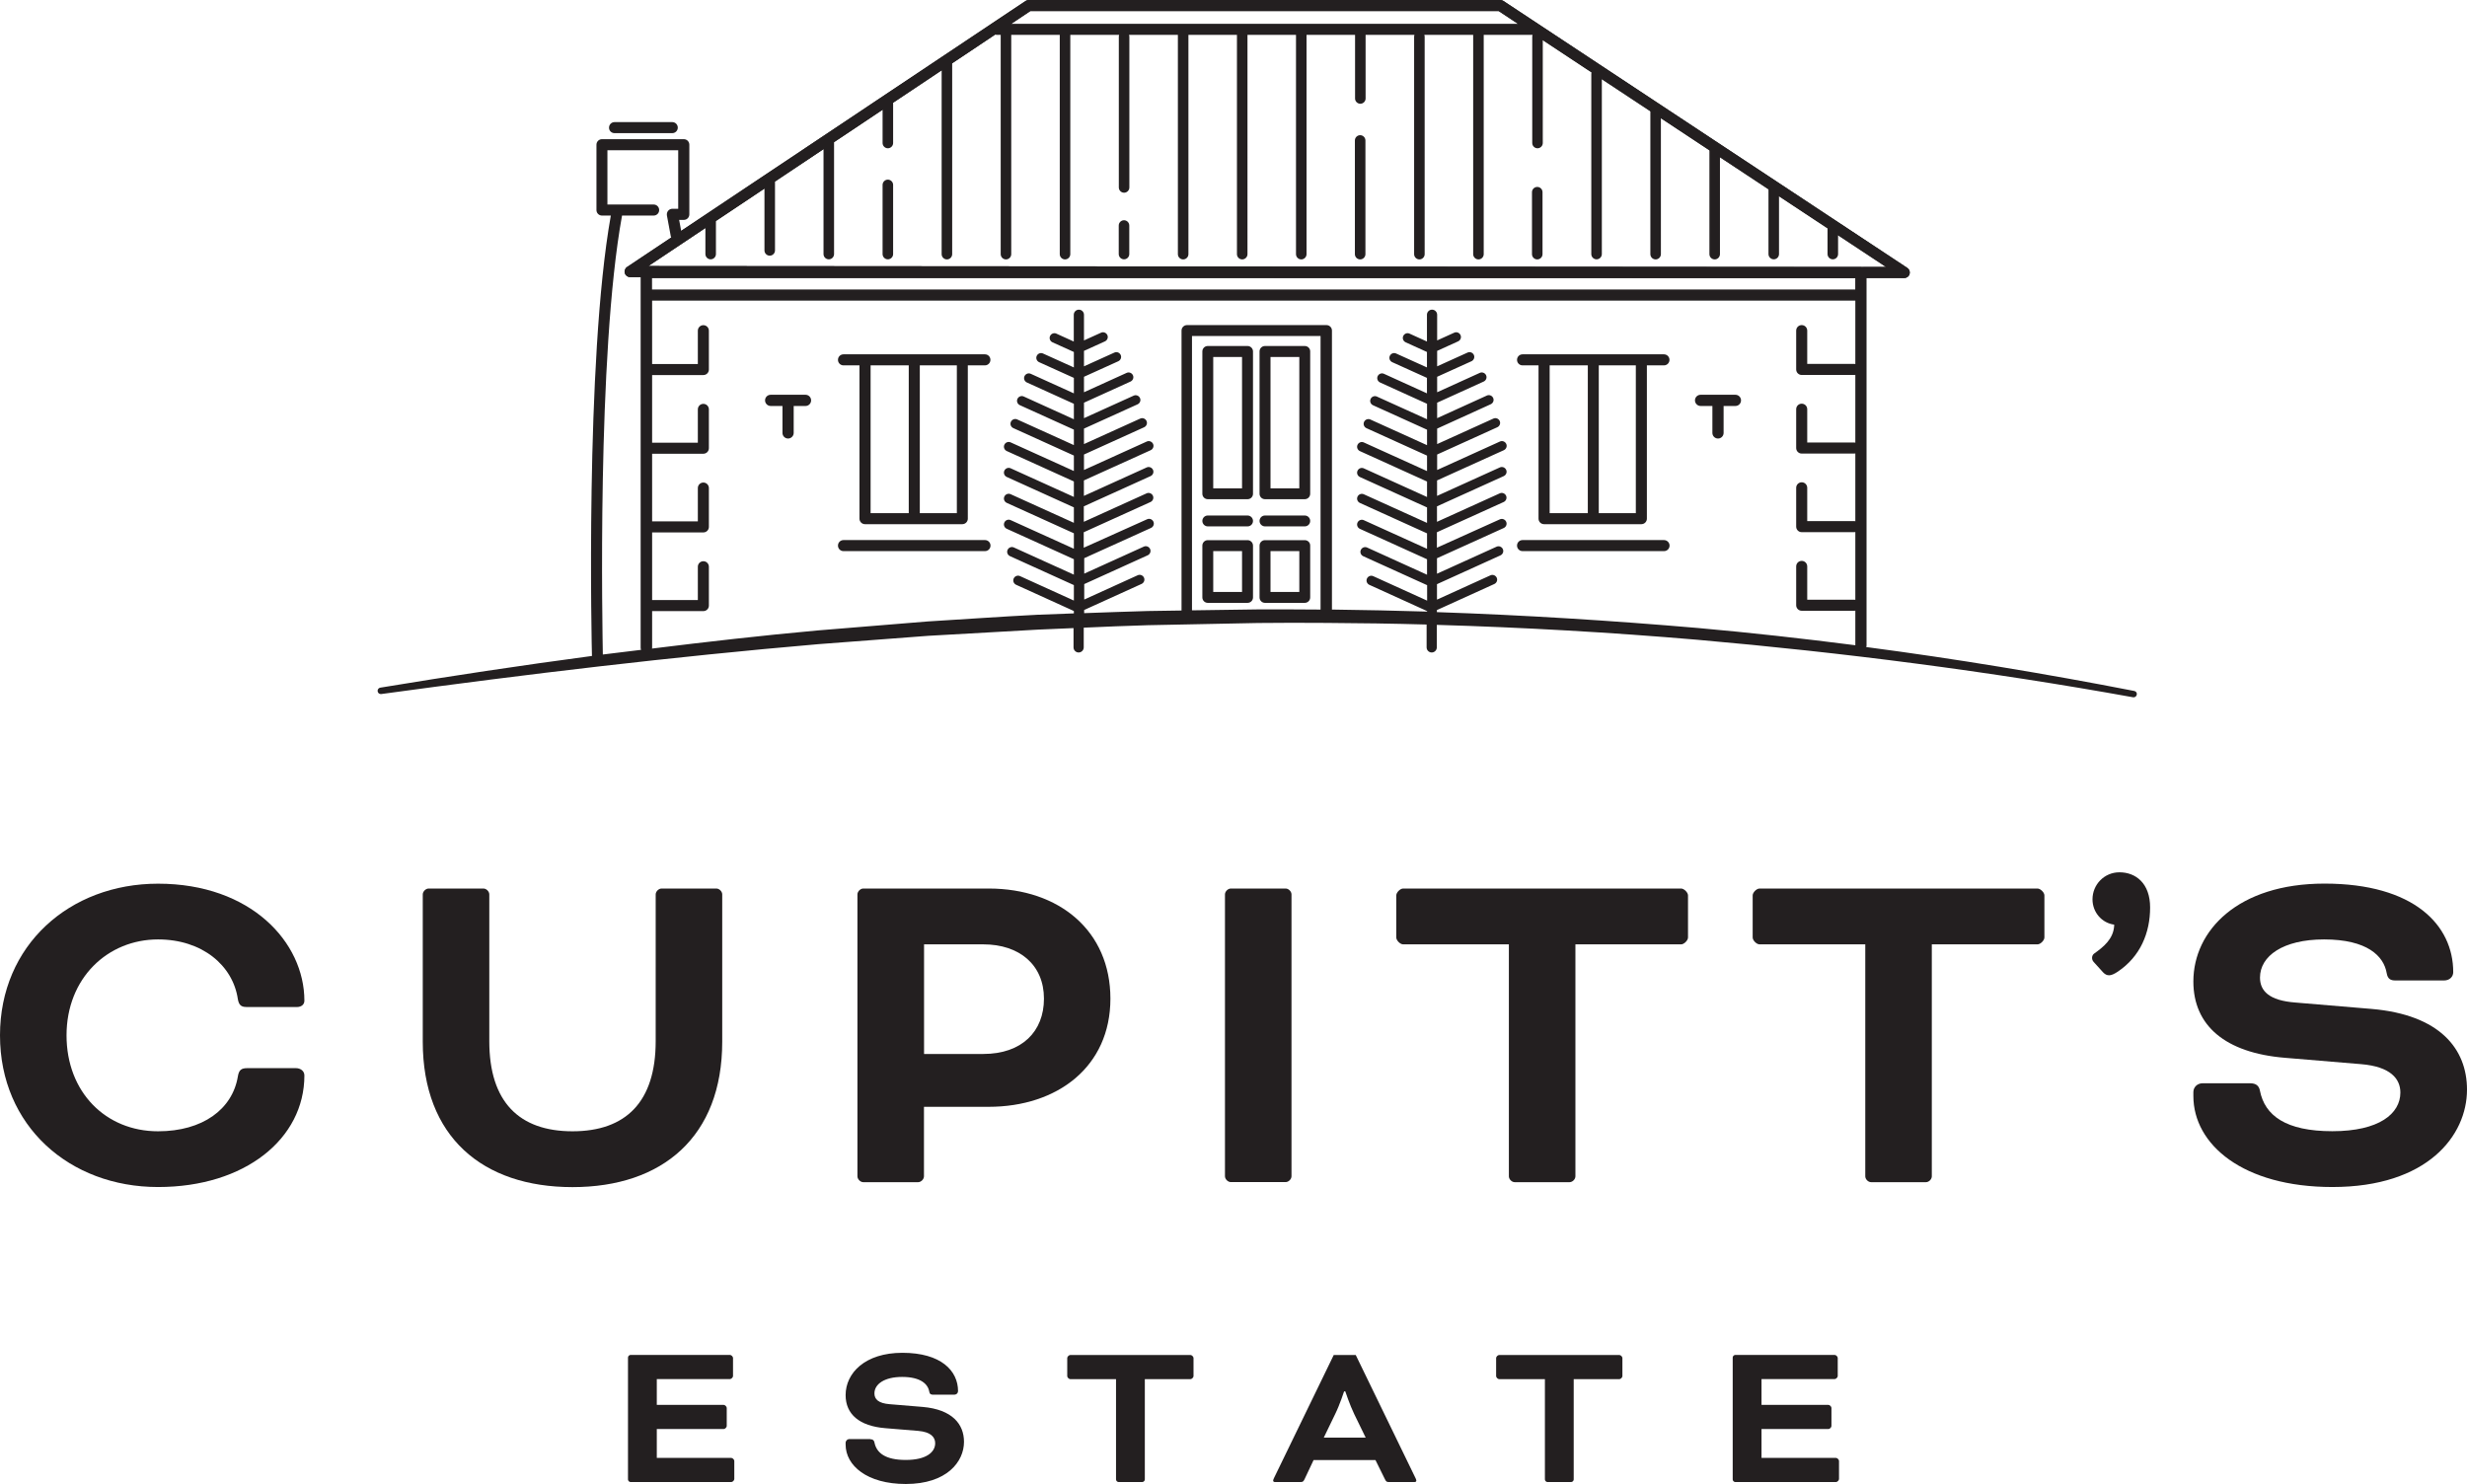 <?xml version="1.0" encoding="utf-8"?>
<!-- Generator: Adobe Illustrator 25.1.0, SVG Export Plug-In . SVG Version: 6.00 Build 0)  -->
<svg version="1.1" id="Logo" xmlns="http://www.w3.org/2000/svg" xmlns:xlink="http://www.w3.org/1999/xlink" x="0px" y="0px"
	 viewBox="0 0 290.31 174.65" style="enable-background:new 0 0 290.31 174.65;" xml:space="preserve">
<style type="text/css">
	.st0{fill:#231F20;}
</style>
<g id="cupitts">
	<path class="st0" d="M28.97,118.51c-0.58,0-0.86-0.23-0.98-0.92c-0.58-3.97-4.2-7.03-9.39-7.03c-5.93,0-10.77,4.55-10.77,11.29
		c0,6.68,4.61,11.29,10.77,11.29c5.24,0,8.75-2.59,9.39-6.45c0.12-0.75,0.4-0.98,1.09-0.98h5.76c0.46,0,0.98,0.29,0.98,0.86
		c0,7.43-6.97,13.13-17.22,13.13C8.17,139.7,0,132.5,0,121.85C0,111.25,8.18,104,18.6,104c10.94,0,17.22,6.91,17.22,13.77
		c0,0.4-0.29,0.75-0.92,0.75h-5.93V118.51z"/>
	<path class="st0" d="M77.16,105.26c0-0.34,0.35-0.69,0.69-0.69h6.45c0.35,0,0.69,0.35,0.69,0.69v17.34
		c0,11.17-7.03,17.11-17.62,17.11c-10.6,0-17.62-5.93-17.62-17.11v-17.34c0-0.34,0.35-0.69,0.69-0.69h6.45
		c0.35,0,0.69,0.35,0.69,0.69v17.28c0,7.14,3.51,10.6,9.79,10.6s9.79-3.46,9.79-10.6C77.16,122.54,77.16,105.26,77.16,105.26z"/>
	<path class="st0" d="M101.59,139.13c-0.34,0-0.69-0.35-0.69-0.69v-33.18c0-0.34,0.35-0.69,0.69-0.69h14.74
		c8.35,0,14.34,5.01,14.34,12.96c0,8-6.22,12.73-14.34,12.73h-7.6v8.18c0,0.35-0.35,0.69-0.69,0.69L101.59,139.13L101.59,139.13z
		 M108.74,111.14v12.9h6.97c4.55,0,7.14-2.65,7.14-6.51c0-3.97-2.88-6.39-7.14-6.39H108.74z"/>
	<path class="st0" d="M151.98,138.43c0,0.35-0.35,0.69-0.69,0.69h-6.45c-0.34,0-0.69-0.35-0.69-0.69v-33.17
		c0-0.34,0.35-0.69,0.69-0.69h6.45c0.35,0,0.69,0.35,0.69,0.69V138.43z"/>
	<path class="st0" d="M165.12,111.14c-0.35,0-0.81-0.46-0.81-0.81v-4.95c0-0.35,0.46-0.81,0.81-0.81h32.71
		c0.34,0,0.81,0.46,0.81,0.81v4.95c0,0.34-0.46,0.81-0.81,0.81h-12.44v27.3c0,0.35-0.35,0.69-0.69,0.69h-6.45
		c-0.35,0-0.69-0.35-0.69-0.69v-27.3C177.56,111.14,165.12,111.14,165.12,111.14z"/>
	<path class="st0" d="M207.06,111.14c-0.35,0-0.81-0.46-0.81-0.81v-4.95c0-0.35,0.46-0.81,0.81-0.81h32.71
		c0.34,0,0.81,0.46,0.81,0.81v4.95c0,0.34-0.46,0.81-0.81,0.81h-12.44v27.3c0,0.35-0.35,0.69-0.69,0.69h-6.45
		c-0.35,0-0.69-0.35-0.69-0.69v-27.3C219.5,111.14,207.06,111.14,207.06,111.14z"/>
	<path class="st0" d="M249.41,102.66c1.93,0,3.61,1.3,3.61,4.14c0,2.98-1.15,5.77-3.8,7.55c-0.43,0.29-0.77,0.43-1.01,0.43
		c-0.29,0-0.48-0.1-0.72-0.34l-0.96-1.06c-0.29-0.29-0.34-0.43-0.34-0.67c0-0.19,0.1-0.38,0.24-0.48c1.15-0.82,2.26-1.73,2.36-3.27
		v-0.14c-1.44-0.19-2.55-1.44-2.55-2.98C246.24,104.1,247.63,102.66,249.41,102.66z"/>
	<path class="st0" d="M264.79,127.49c0.69,0,1.04,0.29,1.15,0.86c0.57,2.94,3.05,4.78,8.52,4.78c5.53,0,8.01-2.07,8.01-4.55
		c0-1.61-1.15-3.05-4.61-3.34l-8.98-0.75c-7.03-0.58-10.77-3.8-10.77-8.98c0-5.99,5.24-11.52,15.43-11.52
		c10.54,0,15.15,4.89,15.15,10.42c0,0.52-0.4,0.98-1.09,0.98h-5.7c-0.58,0-0.92-0.17-1.04-0.86c-0.34-2.02-2.3-3.97-7.37-3.97
		c-4.84,0-7.54,1.96-7.54,4.49c0,1.55,1.04,2.71,4.2,2.94l8.93,0.75c8.06,0.69,11.23,4.72,11.23,9.5c0,5.41-4.66,11.46-15.84,11.46
		c-10.54,0-16.36-5.01-16.36-10.71v-0.46c0-0.58,0.46-1.04,1.09-1.04H264.79z"/>
</g>
<g id="estate">
	<path class="st0" d="M77.29,168.19v3.39h8.77c0.15,0,0.35,0.2,0.35,0.35v2.14c0,0.15-0.2,0.35-0.35,0.35H74.2
		c-0.15,0-0.3-0.15-0.3-0.3v-14.36c0-0.15,0.15-0.3,0.3-0.3h11.71c0.15,0,0.35,0.2,0.35,0.35v2.14c0,0.15-0.2,0.35-0.35,0.35h-8.62
		v3.04h7.88c0.15,0,0.35,0.2,0.35,0.35v2.14c0,0.15-0.2,0.35-0.35,0.35h-7.88V168.19z"/>
	<path class="st0" d="M102.4,169.38c0.3,0,0.45,0.12,0.5,0.37c0.25,1.27,1.32,2.07,3.69,2.07c2.39,0,3.46-0.9,3.46-1.97
		c0-0.7-0.5-1.32-1.99-1.45l-3.89-0.32c-3.04-0.25-4.66-1.64-4.66-3.89c0-2.59,2.27-4.98,6.68-4.98c4.56,0,6.55,2.12,6.55,4.51
		c0,0.22-0.17,0.42-0.47,0.42h-2.47c-0.25,0-0.4-0.07-0.45-0.37c-0.15-0.87-1-1.72-3.19-1.72c-2.09,0-3.26,0.85-3.26,1.94
		c0,0.67,0.45,1.17,1.82,1.27l3.86,0.32c3.49,0.3,4.86,2.04,4.86,4.11c0,2.34-2.02,4.96-6.85,4.96c-4.56,0-7.08-2.17-7.08-4.64v-0.2
		c0-0.25,0.2-0.45,0.47-0.45h2.42V169.38z"/>
	<path class="st0" d="M125.94,162.31c-0.15,0-0.35-0.2-0.35-0.35v-2.14c0-0.15,0.2-0.35,0.35-0.35h14.16c0.15,0,0.35,0.2,0.35,0.35
		v2.14c0,0.15-0.2,0.35-0.35,0.35h-5.38v11.81c0,0.15-0.15,0.3-0.3,0.3h-2.79c-0.15,0-0.3-0.15-0.3-0.3v-11.81H125.94z"/>
	<path class="st0" d="M161.86,171.83h-7.28l-1.07,2.27c-0.15,0.3-0.22,0.32-0.52,0.32h-2.97c-0.15,0-0.2-0.1-0.2-0.17
		s0.05-0.2,0.1-0.3l7.03-14.48h2.59l7.03,14.48c0.05,0.1,0.1,0.22,0.1,0.3s-0.05,0.17-0.2,0.17h-2.97c-0.3,0-0.37-0.02-0.52-0.32
		L161.86,171.83z M155.78,169.19h4.93l-1.35-2.77c-0.52-1.07-1.05-2.67-1.05-2.67h-0.14c0,0-0.52,1.6-1.05,2.67L155.78,169.19z"/>
	<path class="st0" d="M176.41,162.31c-0.15,0-0.35-0.2-0.35-0.35v-2.14c0-0.15,0.2-0.35,0.35-0.35h14.16c0.15,0,0.35,0.2,0.35,0.35
		v2.14c0,0.15-0.2,0.35-0.35,0.35h-5.38v11.81c0,0.15-0.15,0.3-0.3,0.3h-2.79c-0.15,0-0.3-0.15-0.3-0.3v-11.81H176.41z"/>
	<path class="st0" d="M207.29,168.19v3.39h8.77c0.15,0,0.35,0.2,0.35,0.35v2.14c0,0.15-0.2,0.35-0.35,0.35H204.2
		c-0.15,0-0.3-0.15-0.3-0.3v-14.36c0-0.15,0.15-0.3,0.3-0.3h11.71c0.15,0,0.35,0.2,0.35,0.35v2.14c0,0.15-0.2,0.35-0.35,0.35h-8.62
		v3.04h7.88c0.15,0,0.35,0.2,0.35,0.35v2.14c0,0.15-0.2,0.35-0.35,0.35h-7.88V168.19z"/>
</g>
<g id="House">
	<path class="st0" d="M115.91,41.7h-8.32h-5.79h-2.54c-0.36,0-0.65,0.29-0.65,0.65S98.9,43,99.26,43h1.88v18.04
		c0,0.36,0.29,0.65,0.65,0.65h3.32h2.47h5.66c0.36,0,0.65-0.29,0.65-0.65V43h2.01c0.36,0,0.65-0.29,0.65-0.65
		S116.27,41.7,115.91,41.7z M105.12,60.39h-2.67V43h4.49v17.39H105.12z M112.6,60.39h-4.36V43h4.36V60.39z"/>
	<path class="st0" d="M115.91,63.56H99.26c-0.36,0-0.65,0.29-0.65,0.65s0.29,0.65,0.65,0.65h16.65c0.36,0,0.65-0.29,0.65-0.65
		S116.27,63.56,115.91,63.56z"/>
	<path class="st0" d="M195.81,41.7h-8.32h-5.79h-2.53c-0.36,0-0.65,0.29-0.65,0.65s0.29,0.65,0.65,0.65h1.88v18.04
		c0,0.36,0.29,0.65,0.65,0.65h3.32h2.47h5.66c0.36,0,0.65-0.29,0.65-0.65V43h2.01c0.36,0,0.65-0.29,0.65-0.65
		S196.17,41.7,195.81,41.7z M185.03,60.39h-2.67V43h4.49v17.39H185.03z M192.5,60.39h-4.36V43h4.36V60.39z"/>
	<path class="st0" d="M195.81,63.56h-16.64c-0.36,0-0.65,0.29-0.65,0.65s0.29,0.65,0.65,0.65h16.65c0.36,0,0.65-0.29,0.65-0.65
		S196.17,63.56,195.81,63.56z"/>
	<path class="st0" d="M146.81,40.72h-4.68c-0.36,0-0.64,0.29-0.64,0.64v16.75c0,0.36,0.29,0.64,0.64,0.64h4.68
		c0.36,0,0.64-0.29,0.64-0.64V41.36C147.45,41.01,147.16,40.72,146.81,40.72z M146.16,57.47h-3.39V42.01h3.39V57.47z"/>
	<path class="st0" d="M146.81,60.67h-4.68c-0.36,0-0.64,0.29-0.64,0.64s0.29,0.64,0.64,0.64h4.68c0.36,0,0.64-0.29,0.64-0.64
		S147.16,60.67,146.81,60.67z"/>
	<path class="st0" d="M153.54,60.67h-4.68c-0.36,0-0.64,0.29-0.64,0.64s0.29,0.64,0.64,0.64h4.68c0.36,0,0.64-0.29,0.64-0.64
		S153.9,60.67,153.54,60.67z"/>
	<path class="st0" d="M153.54,40.72h-4.68c-0.36,0-0.64,0.29-0.64,0.64v16.75c0,0.36,0.29,0.64,0.64,0.64h4.68
		c0.36,0,0.64-0.29,0.64-0.64V41.36C154.19,41.01,153.9,40.72,153.54,40.72z M152.9,57.47h-3.39V42.01h3.39V57.47z"/>
	<path class="st0" d="M146.81,63.57h-4.68c-0.36,0-0.64,0.29-0.64,0.64v6.1c0,0.36,0.29,0.64,0.64,0.64h4.68
		c0.36,0,0.64-0.29,0.64-0.64v-6.1C147.45,63.86,147.16,63.57,146.81,63.57z M146.16,69.67h-3.39v-4.81h3.39V69.67z"/>
	<path class="st0" d="M153.54,63.57h-4.68c-0.36,0-0.64,0.29-0.64,0.64v6.1c0,0.36,0.29,0.64,0.64,0.64h4.68
		c0.36,0,0.64-0.29,0.64-0.64v-6.1C154.19,63.86,153.9,63.57,153.54,63.57z M152.9,69.67h-3.39v-4.81h3.39V69.67z"/>
	<path class="st0" d="M94.79,46.46h-4.1c-0.37,0-0.66,0.3-0.66,0.66s0.3,0.66,0.66,0.66h1.39v3.17c0,0.37,0.3,0.66,0.66,0.66
		s0.66-0.3,0.66-0.66v-3.17h1.39c0.37,0,0.66-0.3,0.66-0.66S95.16,46.46,94.79,46.46z"/>
	<path class="st0" d="M204.22,46.46h-4.1c-0.37,0-0.66,0.3-0.66,0.66s0.3,0.66,0.66,0.66h1.39v3.17c0,0.37,0.3,0.66,0.66,0.66
		c0.37,0,0.66-0.3,0.66-0.66v-3.17h1.39c0.37,0,0.66-0.3,0.66-0.66S204.59,46.46,204.22,46.46z"/>
	<path class="st0" d="M104.48,21.14c-0.34,0-0.62,0.28-0.62,0.62v8.14c0,0.34,0.28,0.62,0.62,0.62s0.62-0.28,0.62-0.62v-8.14
		C105.1,21.42,104.82,21.14,104.48,21.14z"/>
	<path class="st0" d="M132.27,25.92c-0.34,0-0.62,0.28-0.62,0.62v3.36c0,0.34,0.28,0.62,0.62,0.62s0.62-0.28,0.62-0.62v-3.36
		C132.89,26.2,132.61,25.92,132.27,25.92z"/>
	<path class="st0" d="M160.06,15.91c-0.34,0-0.62,0.28-0.62,0.62v13.38c0,0.34,0.28,0.62,0.62,0.62s0.62-0.28,0.62-0.62V16.53
		C160.68,16.19,160.4,15.91,160.06,15.91z"/>
	<path class="st0" d="M180.9,22c-0.34,0-0.62,0.28-0.62,0.62v7.29c0,0.34,0.28,0.62,0.62,0.62s0.62-0.28,0.62-0.62v-7.29
		C181.52,22.28,181.25,22,180.9,22z"/>
	<path class="st0" d="M72.32,15.67h6.79c0.36,0,0.65-0.29,0.65-0.65s-0.29-0.65-0.65-0.65h-6.79c-0.36,0-0.65,0.29-0.65,0.65
		C71.66,15.38,71.95,15.67,72.32,15.67z"/>
	<path class="st0" d="M251.16,81.32c-10.46-2.04-20.98-3.78-31.55-5.17c0.02-0.06,0.04-0.12,0.04-0.19V32.72h4.44
		c0.29,0,0.54-0.19,0.62-0.46c0.08-0.28-0.02-0.57-0.26-0.73L176.92,0.11C176.81,0.04,176.69,0,176.56,0h-55.5
		c-0.13,0-0.25,0.04-0.36,0.11L80.16,27.17l-0.24-1.29h0.55c0.36,0,0.65-0.29,0.65-0.65v-8.2c0-0.36-0.29-0.65-0.65-0.65h-9.63
		c-0.36,0-0.65,0.29-0.65,0.65v7.69c0,0.36,0.29,0.65,0.65,0.65h1.04c-3.06,17.16-2.23,51.48-2.22,51.83l0,0
		c-8.33,1.11-16.63,2.36-24.91,3.73c-0.2,0.03-0.34,0.22-0.31,0.43s0.22,0.35,0.43,0.32c17.11-2.34,34.26-4.39,51.45-5.87l12.9-0.98
		l12.92-0.73c1.4-0.06,2.8-0.12,4.19-0.18v2.27c0,0.33,0.27,0.6,0.6,0.6s0.6-0.27,0.6-0.6v-2.32c2.51-0.11,5.02-0.22,7.53-0.29
		L148,73.32c2.67-0.03,5.34-0.03,8.01-0.01c0.01,0,0.02,0.01,0.03,0.01s0.02-0.01,0.03-0.01c3.94,0.02,7.88,0.08,11.81,0.19v2.69
		c0,0.33,0.27,0.6,0.6,0.6s0.6-0.27,0.6-0.6v-2.65c10.22,0.3,20.43,0.88,30.62,1.75c17.19,1.51,34.32,3.7,51.31,6.77
		c0.2,0.04,0.4-0.1,0.44-0.3C251.5,81.56,251.37,81.36,251.16,81.32z M218.33,34.07H76.73v-1.33h141.59v1.33H218.33z M219.02,31.42
		c-0.01,0-0.02-0.01-0.03-0.01h-9.2L76.3,31.31l6.71-4.48v3.07c0,0.34,0.28,0.62,0.62,0.62c0.34,0,0.62-0.28,0.62-0.62V26l5.71-3.81
		v7.28c0,0.34,0.28,0.62,0.62,0.62c0.34,0,0.62-0.28,0.62-0.62v-8.11l5.71-3.81V29.9c0,0.34,0.28,0.62,0.62,0.62
		c0.34,0,0.62-0.28,0.62-0.62V16.73l5.71-3.81v3.91c0,0.34,0.28,0.62,0.62,0.62c0.34,0,0.62-0.28,0.62-0.62v-4.74l5.71-3.81v21.63
		c0,0.34,0.28,0.62,0.62,0.62c0.34,0,0.62-0.28,0.62-0.62V7.45l5.06-3.38c0.05,0.01,0.1,0.03,0.15,0.03h0.5v25.81
		c0,0.34,0.28,0.62,0.62,0.62c0.34,0,0.62-0.28,0.62-0.62V4.1h5.71v25.81c0,0.34,0.28,0.62,0.62,0.62c0.34,0,0.62-0.28,0.62-0.62
		V4.1h5.75c-0.02,0.07-0.04,0.13-0.04,0.21v17.75c0,0.34,0.28,0.62,0.62,0.62s0.62-0.28,0.62-0.62V4.31c0-0.07-0.02-0.14-0.04-0.21
		h5.75v25.81c0,0.34,0.28,0.62,0.62,0.62s0.62-0.28,0.62-0.62V4.1h5.71v25.81c0,0.34,0.28,0.62,0.62,0.62s0.62-0.28,0.62-0.62V4.1
		h5.71v25.81c0,0.34,0.28,0.62,0.62,0.62s0.62-0.28,0.62-0.62V4.1h5.71v7.49c0,0.34,0.28,0.62,0.62,0.62s0.62-0.28,0.62-0.62V4.1
		h5.75c-0.02,0.07-0.04,0.13-0.04,0.21v25.6c0,0.34,0.28,0.62,0.62,0.62s0.62-0.28,0.62-0.62V4.31c0-0.07-0.02-0.14-0.04-0.21h5.75
		v25.81c0,0.34,0.28,0.62,0.62,0.62s0.62-0.28,0.62-0.62V4.1h5.75c-0.02,0.07-0.04,0.13-0.04,0.21v12.52c0,0.34,0.28,0.62,0.62,0.62
		s0.62-0.28,0.62-0.62V4.71l5.74,3.8c-0.02,0.06-0.03,0.11-0.03,0.17V29.9c0,0.34,0.28,0.62,0.62,0.62s0.62-0.28,0.62-0.62V9.31
		l5.71,3.77v16.83c0,0.34,0.28,0.62,0.62,0.62s0.62-0.28,0.62-0.62V13.9l5.71,3.78v0.01v12.22c0,0.34,0.28,0.62,0.62,0.62
		s0.62-0.28,0.62-0.62V18.49l5.71,3.77v7.64c0,0.34,0.28,0.62,0.62,0.62s0.62-0.28,0.62-0.62v-6.82l5.71,3.77v3.05
		c0,0.34,0.28,0.62,0.62,0.62s0.62-0.28,0.62-0.62v-2.23l5.66,3.74L219.02,31.42z M121.25,1.3h55.11l2.26,1.5h-59.61L121.25,1.3z
		 M73.2,25.37h3.72c0.36,0,0.65-0.29,0.65-0.65c0-0.36-0.29-0.65-0.65-0.65h-5.44v-6.39h8.33v6.89h-0.69c-0.19,0-0.38,0.09-0.5,0.24
		c-0.12,0.15-0.17,0.35-0.14,0.54l0.46,2.48c0.01,0.04,0.03,0.08,0.05,0.12l-5.21,3.48c-0.24,0.16-0.34,0.46-0.26,0.73
		s0.34,0.46,0.62,0.46h1.25v43.62c0,0.09,0.02,0.17,0.05,0.24c-1.5,0.19-3,0.36-4.5,0.55C70.91,74.63,70.21,41.78,73.2,25.37z
		 M147.99,71.72l-7.72,0.11V39.54h15.13v32.2C152.93,71.72,150.46,71.71,147.99,71.72z M169.09,72.04V71.8l6.76-3.07
		c0.28-0.13,0.41-0.46,0.28-0.74s-0.46-0.41-0.74-0.28l-6.29,2.86v-1.82l7.47-3.39c0.28-0.13,0.41-0.46,0.28-0.74
		s-0.46-0.41-0.74-0.28l-7.01,3.18V65.7l7.86-3.56c0.28-0.13,0.41-0.46,0.28-0.74c-0.13-0.28-0.46-0.41-0.74-0.28l-7.41,3.34v-1.82
		l7.86-3.56c0.28-0.13,0.41-0.46,0.28-0.74c-0.13-0.28-0.46-0.41-0.74-0.28l-7.39,3.35v-1.82l7.86-3.56
		c0.28-0.13,0.41-0.46,0.28-0.74c-0.13-0.28-0.46-0.41-0.74-0.28l-7.39,3.35v-1.82l7.86-3.56c0.28-0.13,0.41-0.46,0.28-0.74
		c-0.13-0.28-0.46-0.41-0.74-0.28l-7.39,3.35v-1.82l7.08-3.21c0.28-0.13,0.41-0.46,0.28-0.74c-0.13-0.28-0.46-0.41-0.74-0.28
		l-6.62,3v-1.82l6.31-2.87c0.28-0.13,0.41-0.46,0.28-0.74c-0.13-0.28-0.46-0.41-0.74-0.28l-5.85,2.66v-1.82l5.48-2.49
		c0.28-0.13,0.41-0.46,0.28-0.74c-0.13-0.28-0.47-0.41-0.74-0.28l-5.02,2.28v-1.82l4.04-1.83c0.28-0.13,0.41-0.46,0.28-0.74
		c-0.13-0.28-0.46-0.41-0.74-0.28l-3.58,1.62v-1.82l2.47-1.12c0.28-0.13,0.41-0.46,0.28-0.74c-0.13-0.28-0.46-0.41-0.74-0.28
		l-2.01,0.91v-3.02c0-0.33-0.27-0.6-0.6-0.6s-0.6,0.27-0.6,0.6v3.15l-2.05-0.93c-0.28-0.13-0.61,0-0.74,0.28s0,0.61,0.28,0.74
		l2.51,1.14v1.82l-3.63-1.64c-0.28-0.13-0.61,0-0.74,0.28s0,0.61,0.28,0.74l4.09,1.85v1.82l-5.06-2.3c-0.28-0.13-0.61,0-0.74,0.28
		s0,0.61,0.28,0.74l5.53,2.51v1.82l-5.9-2.67c-0.28-0.13-0.61,0-0.74,0.28s0,0.61,0.28,0.74l6.36,2.88v1.82l-6.67-3.02
		c-0.28-0.13-0.61,0-0.74,0.28s0,0.61,0.28,0.74l7.13,3.23v1.82l-7.44-3.37c-0.28-0.13-0.61,0-0.74,0.28s0,0.61,0.28,0.74l7.9,3.58
		v1.82l-7.44-3.37c-0.28-0.13-0.61,0-0.74,0.28s0,0.61,0.28,0.74l7.9,3.58v1.82l-7.44-3.37c-0.28-0.13-0.61,0-0.74,0.28
		s0,0.61,0.28,0.74l7.9,3.58v1.82l-7.44-3.37c-0.28-0.13-0.61,0-0.74,0.28s0,0.61,0.28,0.74l7.9,3.58v1.82l-7.05-3.2
		c-0.28-0.13-0.61,0-0.74,0.28s0,0.61,0.28,0.74l7.52,3.41v1.82l-6.34-2.88c-0.28-0.13-0.61,0-0.74,0.28s0,0.61,0.28,0.74l6.8,3.09
		v0.06c-3.73-0.12-7.47-0.19-11.2-0.24V38.9c0-0.35-0.29-0.64-0.64-0.64h-16.42c-0.35,0-0.64,0.29-0.64,0.64v32.95l-3.97,0.06
		c-2.5,0.07-4.99,0.16-7.49,0.25v-0.37l6.76-3.07c0.28-0.13,0.41-0.46,0.28-0.74s-0.46-0.41-0.74-0.28l-6.29,2.86v-1.82l7.47-3.39
		c0.28-0.13,0.41-0.46,0.28-0.74s-0.46-0.41-0.74-0.28l-7.01,3.18v-1.82l7.86-3.56c0.28-0.13,0.41-0.46,0.28-0.74
		c-0.13-0.28-0.47-0.41-0.74-0.28l-7.46,3.35v-1.82l7.86-3.56c0.28-0.13,0.41-0.46,0.28-0.74c-0.13-0.28-0.47-0.41-0.74-0.28
		l-7.39,3.35v-1.82l7.86-3.56c0.28-0.13,0.41-0.46,0.28-0.74c-0.13-0.28-0.47-0.41-0.74-0.28l-7.39,3.35v-1.82l7.86-3.56
		c0.28-0.13,0.41-0.46,0.28-0.74c-0.13-0.28-0.47-0.41-0.74-0.28l-7.39,3.35v-1.82l7.08-3.21c0.28-0.13,0.41-0.46,0.28-0.74
		c-0.13-0.28-0.47-0.41-0.74-0.28l-6.62,3v-1.82l6.31-2.86c0.28-0.13,0.41-0.46,0.28-0.74c-0.13-0.28-0.46-0.41-0.74-0.28
		l-5.85,2.65v-1.82l5.48-2.49c0.28-0.13,0.41-0.46,0.28-0.74c-0.13-0.28-0.46-0.41-0.74-0.28l-5.02,2.28v-1.82l4.04-1.83
		c0.28-0.13,0.41-0.46,0.28-0.74c-0.13-0.28-0.46-0.41-0.74-0.28l-3.58,1.62v-1.82l2.47-1.12c0.28-0.13,0.41-0.46,0.28-0.74
		c-0.13-0.28-0.46-0.41-0.74-0.28l-2.01,0.91v-3.02c0-0.33-0.27-0.6-0.6-0.6c-0.33,0-0.6,0.27-0.6,0.6v3.15l-2.05-0.93
		c-0.28-0.13-0.61,0-0.74,0.28c-0.13,0.28,0,0.61,0.28,0.74l2.52,1.14v1.82l-3.63-1.64c-0.28-0.13-0.61,0-0.74,0.28
		c-0.13,0.28,0,0.61,0.28,0.74l4.09,1.85v1.82l-5.07-2.3c-0.28-0.13-0.61,0-0.74,0.28c-0.13,0.28,0,0.61,0.28,0.74l5.53,2.51v1.82
		l-5.9-2.68c-0.28-0.13-0.61,0-0.74,0.28c-0.13,0.28,0,0.61,0.28,0.74l6.36,2.88v1.82l-6.67-3.02c-0.28-0.13-0.61,0-0.74,0.28
		c-0.13,0.28,0,0.61,0.28,0.74l7.13,3.23v1.82l-7.44-3.37c-0.28-0.13-0.61,0-0.74,0.28c-0.13,0.28,0,0.61,0.28,0.74l7.9,3.58v1.82
		l-7.44-3.37c-0.28-0.13-0.61,0-0.74,0.28c-0.13,0.28,0,0.61,0.28,0.74l7.9,3.58v1.82l-7.44-3.37c-0.28-0.13-0.61,0-0.74,0.28
		c-0.13,0.28,0,0.61,0.28,0.74l7.9,3.58v1.82l-7.44-3.37c-0.28-0.13-0.61,0-0.74,0.28c-0.13,0.28,0,0.61,0.28,0.74l7.9,3.58v1.82
		l-7.06-3.2c-0.28-0.13-0.61,0-0.74,0.28c-0.13,0.28,0,0.61,0.28,0.74l7.52,3.41v1.82l-6.34-2.88c-0.28-0.13-0.61,0-0.74,0.28
		c-0.13,0.28,0,0.61,0.28,0.74l6.8,3.09v0.28c-1.43,0.06-2.85,0.11-4.28,0.16c-4.32,0.22-8.63,0.53-12.95,0.79L96.17,74.2
		c-6.5,0.59-12.98,1.33-19.45,2.13c0-0.03,0.02-0.06,0.02-0.09v-4.32h6.03c0.36,0,0.65-0.29,0.65-0.65V66.7
		c0-0.36-0.29-0.65-0.65-0.65s-0.65,0.29-0.65,0.65v3.92h-5.38v-7.96h6.03c0.36,0,0.65-0.29,0.65-0.65v-4.57
		c0-0.36-0.29-0.65-0.65-0.65s-0.65,0.29-0.65,0.65v3.92h-5.38V53.4h6.03c0.36,0,0.65-0.29,0.65-0.65v-4.57
		c0-0.36-0.29-0.65-0.65-0.65s-0.65,0.29-0.65,0.65v3.92h-5.38v-7.96h6.03c0.36,0,0.65-0.29,0.65-0.65v-4.57
		c0-0.36-0.29-0.65-0.65-0.65s-0.65,0.29-0.65,0.65v3.92h-5.38v-7.46h141.59v7.47c-0.03,0-0.05-0.02-0.08-0.02h-5.58v-3.92
		c0-0.36-0.29-0.65-0.65-0.65s-0.65,0.29-0.65,0.65v4.57c0,0.36,0.29,0.65,0.65,0.65h6.23c0.03,0,0.05-0.01,0.08-0.02v7.99
		c-0.03,0-0.05-0.02-0.08-0.02h-5.58v-3.92c0-0.36-0.29-0.65-0.65-0.65s-0.65,0.29-0.65,0.65v4.57c0,0.36,0.29,0.65,0.65,0.65h6.23
		c0.03,0,0.05-0.01,0.08-0.02v7.99c-0.03,0-0.05-0.02-0.08-0.02h-5.58v-3.92c0-0.36-0.29-0.65-0.65-0.65s-0.65,0.29-0.65,0.65v4.57
		c0,0.36,0.29,0.65,0.65,0.65h6.23c0.03,0,0.05-0.01,0.08-0.02v7.99c-0.03,0-0.05-0.02-0.08-0.02h-5.58v-3.92
		c0-0.36-0.29-0.65-0.65-0.65s-0.65,0.29-0.65,0.65v4.57c0,0.36,0.29,0.65,0.65,0.65h6.23c0.03,0,0.05-0.01,0.08-0.02v4.05
		c0,0.01,0,0.02,0.01,0.03c-6.16-0.79-12.33-1.48-18.51-2.03C189.6,73.03,179.35,72.39,169.09,72.04z"/>
	<path class="st0" d="M224.1,32.72L224.1,32.72L74.16,32.61c-0.29,0-0.54-0.19-0.62-0.46s0.02-0.57,0.26-0.73l46.89-31.31
		C120.8,0.04,120.92,0,121.05,0h55.5c0.13,0,0.25,0.04,0.36,0.11l47.54,31.42c0.24,0.16,0.35,0.45,0.26,0.73
		C224.64,32.54,224.38,32.72,224.1,32.72z M76.31,31.31l145.62,0.11L176.36,1.3h-55.11L76.31,31.31z"/>
</g>
</svg>
